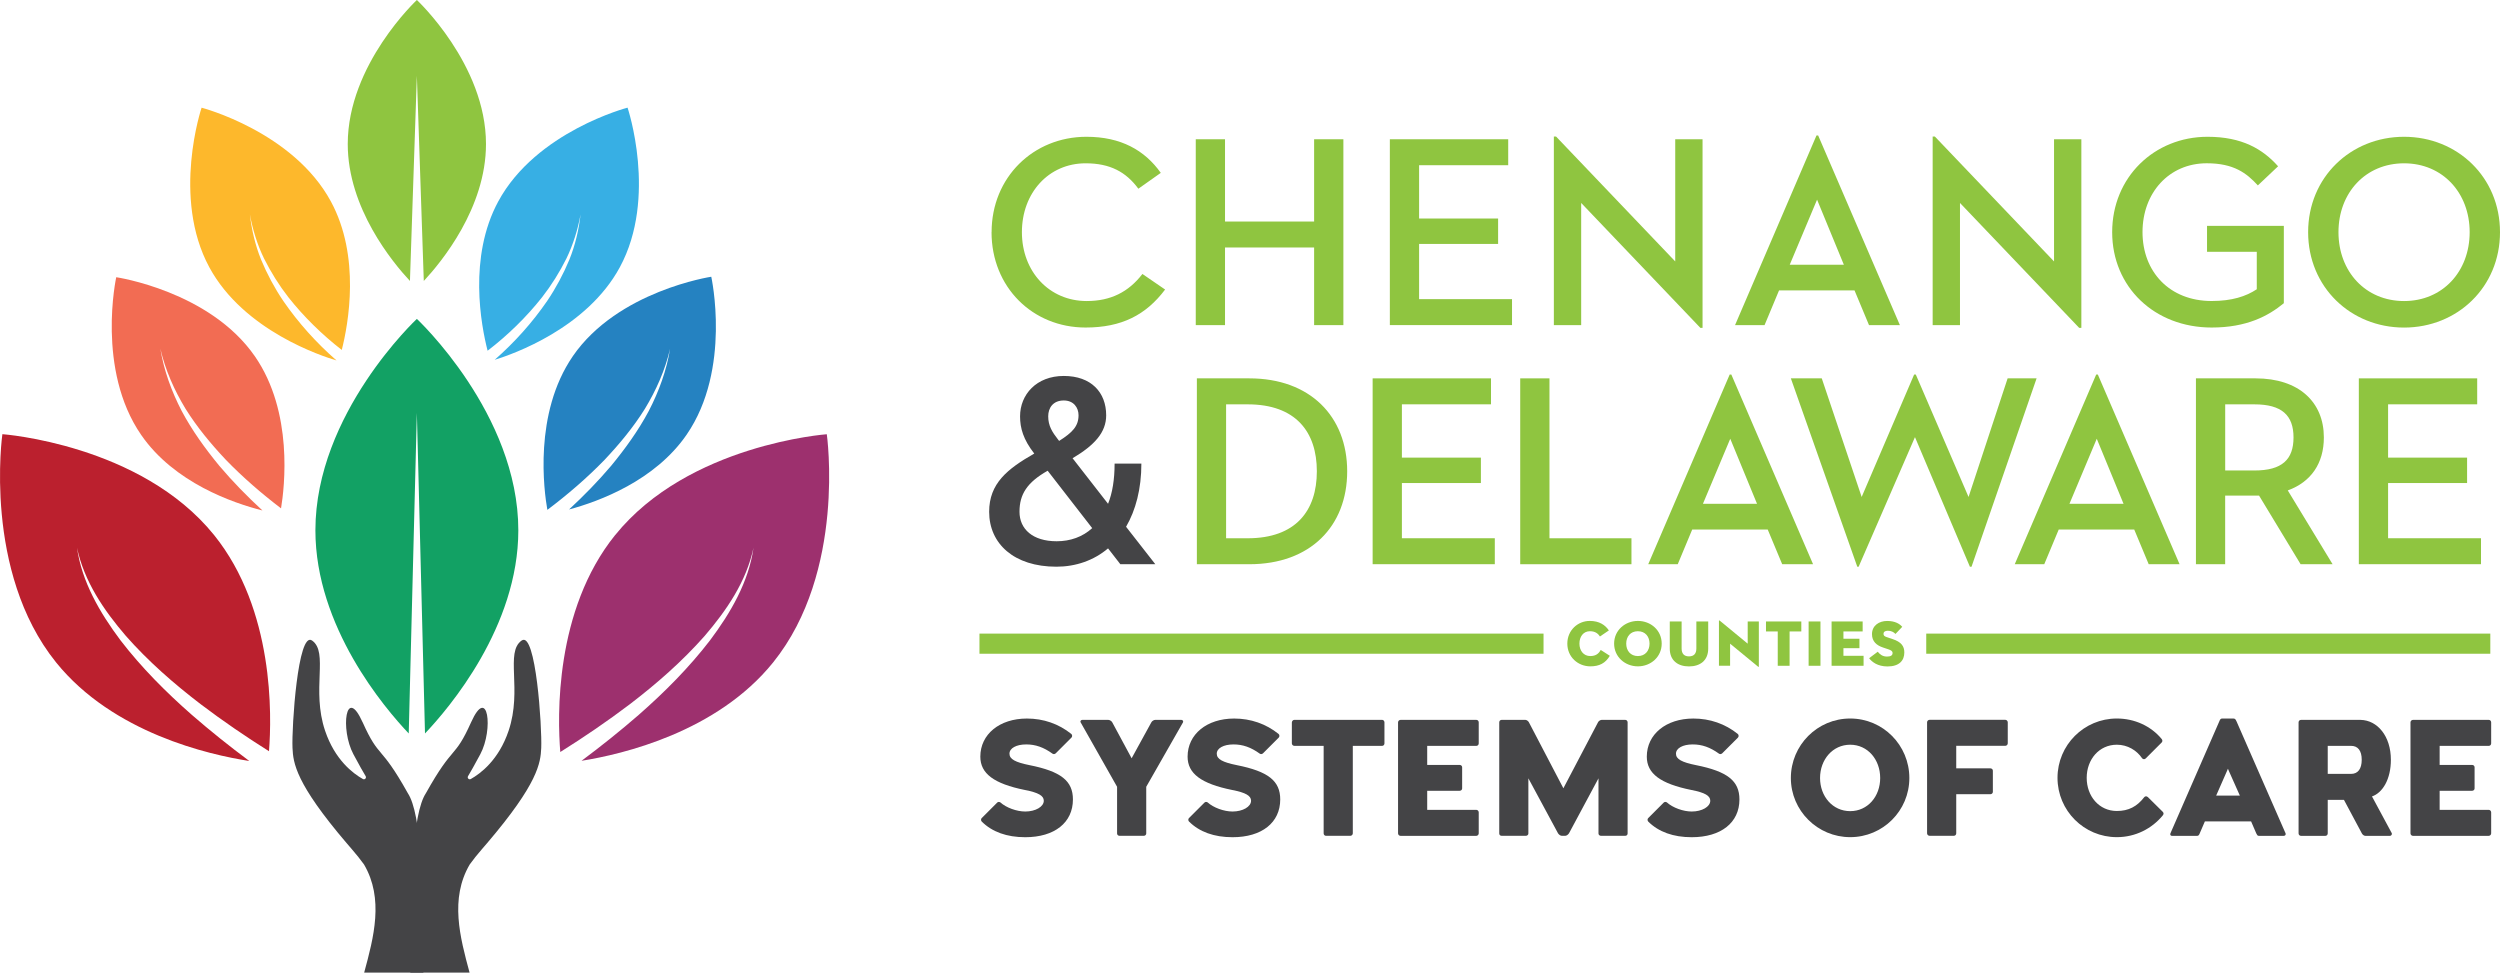 <svg xmlns="http://www.w3.org/2000/svg" id="Layer_2" data-name="Layer 2" viewBox="0 0 787.01 306.18"><defs><style>      .cls-1 {        fill: #37afe4;      }      .cls-2 {        fill: #12a164;      }      .cls-3 {        fill: #f26c53;      }      .cls-4 {        fill: #8fc540;      }      .cls-5 {        fill: none;        stroke: #8fc540;        stroke-miterlimit: 10;        stroke-width: 6.34px;      }      .cls-6 {        fill: #2582c1;      }      .cls-7 {        fill: #fdb82c;      }      .cls-8 {        fill: #bb202e;      }      .cls-9 {        fill: #9d306e;      }      .cls-10 {        fill: #8fc540;      }      .cls-11 {        fill: #444446;      }    </style></defs><g id="Layer_1-2" data-name="Layer 1"><g><g><path class="cls-9" d="M193.65,168.44c-19.11,23.7-18.16,57.42-17.27,68.3,7.51-4.71,14.85-9.71,21.9-15.05,8.46-6.47,16.52-13.52,23.57-21.52,6.89-8.03,13.11-17.13,15.36-27.74-1.52,10.76-7.2,20.49-13.67,29.12-6.62,8.62-14.34,16.36-22.5,23.52-5.81,5.05-11.81,9.84-17.97,14.43,12.92-2.06,42.62-9.02,60.3-30.95,23.07-28.61,16.91-71.85,16.91-71.85,0,0-43.57,3.15-66.63,31.76"></path><path class="cls-6" d="M180.31,112.16c-12.37,18.01-9.05,42.42-8,48.35,6.37-4.8,12.46-10.03,18.01-15.75,4.68-4.97,9.07-10.25,12.7-16.07,3.54-5.85,6.37-12.17,7.93-18.93-1.1,6.84-3.51,13.43-6.72,19.63-3.28,6.16-7.39,11.84-11.83,17.24-4.13,4.87-8.59,9.43-13.27,13.76,9.5-2.56,27.05-9.04,37.04-23.58,14.18-20.64,7.74-49.69,7.74-49.69,0,0-29.43,4.41-43.61,25.04"></path><path class="cls-1" d="M153.5,110.41c6.3-4.84,12.16-10.52,17.13-16.81,2.97-3.81,5.54-7.92,7.7-12.26,2.11-4.37,3.55-9.04,4.44-13.85-.56,4.85-1.68,9.67-3.53,14.25-1.89,4.54-4.23,8.93-7,13.02-4.7,6.83-10.23,12.99-16.51,18.51,5.75-1.77,29-9.92,39.4-29.15,11.91-22.02,2.43-50.23,2.43-50.23,0,0-28.8,7.5-40.71,29.53-9.48,17.53-5.41,38.97-3.35,46.99"></path><path class="cls-8" d="M37.91,201.54c-6.47-8.64-12.15-18.36-13.67-29.12,2.25,10.61,8.47,19.72,15.36,27.74,7.05,8,15.11,15.05,23.57,21.52,6.93,5.25,14.13,10.17,21.51,14.81.88-11.14,1.68-44.53-17.29-68.06C44.31,139.83.75,136.68.75,136.68c0,0-6.16,43.24,16.91,71.85,17.92,22.22,48.19,29.08,60.82,31.03-6.2-4.61-12.23-9.43-18.08-14.51-8.16-7.16-15.87-14.9-22.5-23.52"></path><path class="cls-3" d="M82.62,160.7c-4.8-4.42-9.36-9.08-13.59-14.07-4.44-5.4-8.54-11.08-11.83-17.24-3.2-6.19-5.62-12.79-6.72-19.63,1.56,6.76,4.39,13.08,7.93,18.93,3.63,5.82,8.02,11.1,12.7,16.07,5.36,5.53,11.22,10.6,17.36,15.27,1.11-6.69,3.9-30.31-8.21-47.83-14.23-20.6-43.67-24.93-43.67-24.93,0,0-6.36,29.07,7.87,49.67,10.41,15.07,28.95,21.43,38.16,23.76"></path><path class="cls-7" d="M105.92,113.46c-6.37-5.57-11.97-11.8-16.73-18.7-2.77-4.1-5.11-8.48-7-13.02-1.85-4.58-2.97-9.4-3.53-14.25.89,4.81,2.32,9.48,4.44,13.85,2.17,4.33,4.73,8.45,7.7,12.26,4.89,6.18,10.62,11.77,16.79,16.56,2.08-8.22,5.96-29.39-3.42-46.73-11.91-22.02-40.71-29.53-40.71-29.53,0,0-9.48,28.21,2.43,50.23,10.83,20.03,35.63,28.05,40.03,29.34"></path><path class="cls-10" d="M131.23,23.83h0l2.18,64.62c5.51-5.91,19.58-22.96,19.58-43.11,0-25.04-21.76-45.34-21.76-45.34,0,0-21.76,20.3-21.76,45.34,0,20.15,14.07,37.2,19.58,43.11l2.18-64.62Z"></path><path class="cls-2" d="M131.23,129.98h0l2.56,100.92c7.57-7.97,29.38-33.58,29.38-63.96,0-36.75-31.94-66.55-31.94-66.55,0,0-31.94,29.79-31.94,66.55,0,30.39,21.82,56,29.38,63.96l2.56-100.92Z"></path><path class="cls-11" d="M164.23,201.63c-5.31,3.71.26,15.44-4.12,28.42-3.09,9.17-8.81,13.46-11.9,15.19-.58.33-1.22-.33-.87-.9.77-1.28,1.98-3.4,3.85-6.89,4.21-7.87,2.41-21.89-2.89-10.07-5.3,11.82-5.48,6.65-14.2,22.28-4.36,6.57-4.92,28.86-4.92,56.52h18.64c-3.01-11.12-6.26-23.26.04-34.03,1.1-1.53,2.38-3.14,3.85-4.83.57-.66,1.12-1.3,1.66-1.93,16-18.77,16.8-25.17,17.01-29.94.28-6.43-1.69-36.93-6.14-33.82"></path><path class="cls-11" d="M114.15,227.38c-5.3-11.82-7.09,2.2-2.89,10.07,1.86,3.49,3.08,5.61,3.85,6.89.34.57-.29,1.23-.87.9-3.09-1.73-8.81-6.02-11.9-15.19-4.38-12.98,1.19-24.72-4.12-28.42-4.45-3.11-6.43,27.39-6.14,33.82.21,4.77,1,11.17,17.01,29.94h0c.54.63,1.09,1.27,1.66,1.93,1.47,1.69,2.74,3.3,3.85,4.83,6.3,10.77,3.06,22.91.04,34.03h18.64c0-27.66-.57-49.95-4.92-56.52-8.72-15.64-8.9-10.47-14.2-22.28"></path></g><g><g><path class="cls-11" d="M309.03,258.59c-.26-.26-.26-.78,0-1.04l4.9-4.9c.26-.26.68-.26.99-.05,1.83,1.67,5.16,2.87,7.83,2.87,3.23,0,5.84-1.51,5.84-3.39,0-1.57-1.67-2.56-5.95-3.39-9.76-1.98-14.03-5.17-14.03-10.49,0-7.04,6.05-12,14.66-12,5.22,0,10.02,1.67,13.98,4.85.31.26.37.83.05,1.15l-4.96,4.96c-.31.26-.68.31-.99.11-2.82-2.03-5.37-2.92-8.3-2.92-3.13,0-5.27,1.2-5.27,2.92s1.88,2.71,6.31,3.6c9.91,1.98,13.67,4.96,13.67,10.8,0,7.3-5.79,11.89-15.02,11.89-5.79,0-10.43-1.67-13.72-4.96Z"></path><path class="cls-11" d="M372.42,227.39l-11.58,20.29v14.71c0,.42-.37.73-.78.73h-7.62c-.42,0-.78-.31-.78-.73v-14.71l-11.48-20.29c-.21-.42.16-.78.57-.78h8.09c.47,0,1.1.37,1.3.78l6.1,11.32,6.21-11.32c.21-.42.83-.78,1.25-.78h8.14c.42,0,.78.37.57.78Z"></path><path class="cls-11" d="M374.28,258.59c-.26-.26-.26-.78,0-1.04l4.9-4.9c.26-.26.68-.26.99-.05,1.83,1.67,5.17,2.87,7.83,2.87,3.23,0,5.84-1.51,5.84-3.39,0-1.57-1.67-2.56-5.95-3.39-9.76-1.98-14.03-5.17-14.03-10.49,0-7.04,6.05-12,14.66-12,5.22,0,10.02,1.67,13.98,4.85.31.26.37.83.05,1.15l-4.96,4.96c-.31.26-.68.31-.99.11-2.82-2.03-5.37-2.92-8.29-2.92-3.13,0-5.27,1.2-5.27,2.92s1.88,2.71,6.31,3.6c9.91,1.98,13.67,4.96,13.67,10.8,0,7.3-5.79,11.89-15.02,11.89-5.79,0-10.43-1.67-13.72-4.96Z"></path><path class="cls-11" d="M435.83,227.45v6.57c0,.42-.31.78-.73.78h-9.23v27.54c0,.42-.37.78-.78.78h-7.67c-.42,0-.73-.37-.73-.78v-27.54h-9.23c-.42,0-.78-.37-.78-.78v-6.57c0-.42.37-.84.78-.84h27.65c.42,0,.73.42.73.84Z"></path><path class="cls-11" d="M465.51,255.72v6.63c0,.42-.37.78-.78.78h-23.84c-.42,0-.78-.37-.78-.78v-34.95c0-.42.37-.78.78-.78h23.89c.42,0,.73.37.73.78v6.62c0,.42-.31.78-.73.78h-15.49v6h10.22c.42,0,.78.31.78.73v6.68c0,.42-.37.73-.78.73h-10.22v6h15.44c.42,0,.78.37.78.78Z"></path><path class="cls-11" d="M503.05,227.39c.21-.42.78-.78,1.2-.78h7.35c.47,0,.78.37.78.78v35c0,.42-.31.73-.78.73h-7.56c-.47,0-.83-.31-.83-.73v-17.37l-9.29,17.32c-.37.52-.83.78-1.25.78h-.94c-.42,0-.89-.26-1.25-.78l-9.34-17.32v17.37c0,.42-.37.73-.83.73h-7.56c-.47,0-.78-.31-.78-.73v-35c0-.42.31-.78.78-.78h7.41c.42,0,.94.37,1.15.78l10.85,20.76,10.9-20.76Z"></path><path class="cls-11" d="M518.85,258.59c-.26-.26-.26-.78,0-1.04l4.9-4.9c.26-.26.68-.26.99-.05,1.83,1.67,5.16,2.87,7.82,2.87,3.24,0,5.84-1.51,5.84-3.39,0-1.57-1.67-2.56-5.95-3.39-9.76-1.98-14.03-5.17-14.03-10.49,0-7.04,6.05-12,14.66-12,5.22,0,10.02,1.67,13.98,4.85.31.26.37.83.05,1.15l-4.96,4.96c-.31.26-.68.31-.99.11-2.82-2.03-5.37-2.92-8.29-2.92-3.13,0-5.27,1.2-5.27,2.92s1.88,2.71,6.31,3.6c9.91,1.98,13.67,4.96,13.67,10.8,0,7.3-5.79,11.89-15.03,11.89-5.79,0-10.43-1.67-13.72-4.96Z"></path><path class="cls-11" d="M563.77,244.92c0-10.33,8.35-18.73,18.68-18.73s18.62,8.4,18.62,18.73-8.35,18.62-18.62,18.62-18.68-8.35-18.68-18.62ZM591.89,244.92c0-5.79-3.91-10.48-9.44-10.48s-9.49,4.69-9.49,10.48,3.97,10.43,9.49,10.43,9.44-4.64,9.44-10.43Z"></path><path class="cls-11" d="M632.05,227.39v6.62c0,.42-.37.78-.78.78h-15.44v7.09h10.75c.42,0,.78.31.78.73v6.68c0,.42-.37.73-.78.73h-10.75v12.31c0,.42-.31.78-.73.78h-7.67c-.42,0-.78-.37-.78-.78v-34.95c0-.42.37-.78.78-.78h23.84c.42,0,.78.37.78.78Z"></path><path class="cls-11" d="M647.71,244.87c0-10.33,8.35-18.68,18.68-18.68,5.63,0,10.75,2.4,14.09,6.42.26.31.37.73.05,1.1l-5.06,5.06c-.37.37-.89.26-1.15-.1-1.67-2.45-4.54-4.23-7.93-4.23-5.58,0-9.49,4.64-9.49,10.43s3.91,10.43,9.49,10.43c3.7,0,6.36-1.41,8.61-4.33.21-.26.68-.47,1.15-.05l4.69,4.64c.37.37.31.78,0,1.15-3.44,4.17-8.61,6.83-14.45,6.83-10.33,0-18.68-8.35-18.68-18.68Z"></path><path class="cls-11" d="M704.02,226.98l15.49,35.37c.16.42-.16.78-.57.78h-7.88c-.42,0-.57-.37-.78-.78l-1.62-3.76h-14.56l-1.62,3.76c-.16.42-.37.78-.78.78h-7.98c-.42,0-.63-.37-.47-.78l15.44-35.37c.16-.42.37-.78.78-.78h3.7c.42,0,.68.37.83.78ZM705.11,250.45l-3.44-7.72-.31-.73-.31.73-3.39,7.72h7.46Z"></path><path class="cls-11" d="M752.34,263.13h-7.72c-.42,0-.89-.37-1.1-.78l-5.63-10.54h-5.11v10.54c0,.42-.31.78-.73.78h-7.67c-.47,0-.78-.37-.78-.78v-34.95c0-.42.31-.78.78-.78h18.73c5.32.11,9.55,5.11,9.55,12.57,0,6.05-2.56,10.38-5.95,11.53l6.21,11.53c.21.42-.16.89-.57.89ZM732.78,243.62h7.36c2.14,0,3.34-1.57,3.34-4.44s-1.2-4.38-3.34-4.38h-7.36v8.82Z"></path><path class="cls-11" d="M784.23,255.72v6.63c0,.42-.37.78-.78.78h-23.84c-.42,0-.78-.37-.78-.78v-34.95c0-.42.37-.78.78-.78h23.89c.42,0,.73.37.73.78v6.62c0,.42-.31.78-.73.78h-15.49v6h10.22c.42,0,.78.31.78.73v6.68c0,.42-.37.73-.78.73h-10.22v6h15.44c.42,0,.78.37.78.78Z"></path></g><g><path class="cls-4" d="M312.16,73.09c0-17.29,13.16-30.03,29.86-30.03,10.84,0,18.33,4.22,23.4,11.36l-7.06,4.99c-3.87-5.25-8.86-8-16.61-8-11.62,0-20.05,9.29-20.05,21.68s8.6,21.68,20.39,21.68c7.57,0,13.17-2.84,17.55-8.52l7.14,4.9c-6.02,8-13.68,11.96-25.04,11.96-16.69,0-29.6-12.73-29.6-30.03Z"></path><path class="cls-4" d="M413.69,43.84h9.21v58.51h-9.21v-24.44h-28.05v24.44h-9.21v-58.51h9.21v25.9h28.05v-25.9Z"></path><path class="cls-4" d="M437.53,43.84h37.26v8.17h-28.05v16.78h24.87v8h-24.87v17.38h29.25v8.17h-38.46v-58.51Z"></path><path class="cls-4" d="M497.76,63.89v38.46h-8.6v-59.37h.69l37.52,39.32v-38.46h8.6v59.37h-.69l-37.52-39.32Z"></path><path class="cls-4" d="M583.8,91.42h-23.75l-4.56,10.93h-9.29l25.64-59.71h.52l25.73,59.71h-9.72l-4.56-10.93ZM563.41,83.33h17.04l-8.43-20.48-8.6,20.48Z"></path><path class="cls-4" d="M617.01,63.89v38.46h-8.6v-59.37h.69l37.52,39.32v-38.46h8.6v59.37h-.69l-37.52-39.32Z"></path><path class="cls-4" d="M664.92,73.09c0-17.29,13.25-30.03,30.03-30.03,10.84,0,17.38,3.87,22.2,9.29l-6.37,6.02c-3.53-3.87-7.57-6.97-16.09-6.97-11.87,0-20.22,9.29-20.22,21.68s8.43,21.68,21.77,21.68c6.37,0,10.84-1.46,14.2-3.7v-11.79h-15.66v-8.17h24.18v24.35c-4.9,4.04-11.7,7.66-22.72,7.66-17.98,0-31.32-12.73-31.32-30.03Z"></path><path class="cls-4" d="M726.61,73.09c0-17.29,13.42-30.03,30.2-30.03s30.2,12.73,30.2,30.03-13.42,30.03-30.2,30.03-30.2-12.73-30.2-30.03ZM777.46,73.09c0-12.39-8.52-21.68-20.65-21.68s-20.65,9.29-20.65,21.68,8.52,21.68,20.65,21.68,20.65-9.29,20.65-21.68Z"></path><path class="cls-11" d="M348.82,158.6c1.38-3.44,2.06-7.66,2.06-12.65h8.43c0,8-1.81,14.71-4.82,19.88l9.21,11.79h-11.01l-3.87-4.99c-4.47,3.79-10.15,5.77-16.26,5.77-13.34,0-21.17-7.23-21.17-17.29,0-8.95,5.77-13.51,14.2-18.33-3.44-4.39-4.47-8-4.47-11.7,0-6.88,5.16-12.73,13.77-12.73s13.34,5.16,13.34,12.39c0,5.34-3.61,9.38-10.58,13.51l11.19,14.37ZM329.8,148.19c-6.54,3.7-8.86,7.48-8.86,12.91s4.13,9.29,11.7,9.29c4.3,0,8.17-1.38,11.19-4.13l-14.02-18.07ZM339.53,130.72c0-2.41-1.55-4.65-4.65-4.65-3.36,0-4.9,2.32-4.9,4.99,0,3.01,1.29,4.99,3.1,7.31l.34.43c4.22-2.67,6.11-4.65,6.11-8.09Z"></path><path class="cls-4" d="M376.78,119.11h16.52c19.1,0,30.8,11.96,30.8,29.26s-11.62,29.25-30.8,29.25h-16.52v-58.51ZM392.78,169.45c15.14,0,21.77-8.69,21.77-21.08s-6.62-21.08-21.77-21.08h-6.8v42.16h6.8Z"></path><path class="cls-4" d="M432.11,119.11h37.26v8.17h-28.05v16.78h24.87v8h-24.87v17.38h29.25v8.17h-38.46v-58.51Z"></path><path class="cls-4" d="M478.57,119.11h9.21v50.34h25.81v8.17h-35.02v-58.51Z"></path><path class="cls-4" d="M556.47,166.69h-23.75l-4.56,10.93h-9.29l25.64-59.71h.52l25.73,59.71h-9.72l-4.56-10.93ZM536.08,158.6h17.04l-8.43-20.48-8.6,20.48Z"></path><path class="cls-4" d="M563.78,119.11h9.72l12.56,37.34,16.52-38.55h.52l16.61,38.55,12.3-37.34h9.12l-20.48,59.29h-.52l-17.29-40.79-17.73,40.79h-.43l-20.91-59.29Z"></path><path class="cls-4" d="M671.85,166.69h-23.75l-4.56,10.93h-9.29l25.64-59.71h.52l25.73,59.71h-9.72l-4.56-10.93ZM651.46,158.6h17.04l-8.43-20.48-8.6,20.48Z"></path><path class="cls-4" d="M700.5,177.62h-9.21v-58.51h18.76c13.68,0,21.51,7.49,21.51,18.59,0,8.17-4.04,14.03-11.36,16.69l14.11,23.23h-10.07l-13.08-21.6h-10.67v21.6ZM709.71,148.11c8.69,0,12.3-3.44,12.3-10.41s-3.7-10.41-12.3-10.41h-9.21v20.82h9.21Z"></path><path class="cls-4" d="M742.57,119.11h37.26v8.17h-28.05v16.78h24.87v8h-24.87v17.38h29.25v8.17h-38.46v-58.51Z"></path></g><g><path class="cls-4" d="M500.66,209.77c-3.92,0-7.26-2.95-7.26-7.16s3.32-7.14,7.05-7.14c3.01,0,4.86,1.27,6.03,2.99l-2.81,1.91c-.53-.82-1.39-1.66-3.16-1.66-2.05,0-3.3,1.7-3.3,3.9s1.29,3.92,3.42,3.92c1.8,0,2.69-.82,3.28-1.93l2.87,1.85c-1.37,2.32-3.3,3.32-6.13,3.32Z"></path><path class="cls-4" d="M508.13,202.61c0-4.2,3.47-7.14,7.49-7.14s7.49,2.93,7.49,7.14-3.47,7.16-7.49,7.16-7.49-2.95-7.49-7.16ZM519.28,202.61c0-2.19-1.33-3.9-3.67-3.9s-3.67,1.7-3.67,3.9,1.33,3.92,3.67,3.92,3.67-1.72,3.67-3.92Z"></path><path class="cls-4" d="M525.65,204.19v-8.55h3.73v8.51c0,1.58.74,2.48,2.32,2.48s2.32-.9,2.32-2.48v-8.51h3.73v8.55c0,3.75-2.56,5.6-6.05,5.6s-6.05-1.85-6.05-5.6Z"></path><path class="cls-4" d="M544.64,202.63v6.95h-3.51v-14.13c0-.12.06-.23.29-.04l8.76,7.22v-6.99h3.51v14.15c0,.16-.06.23-.29.04l-8.76-7.2Z"></path><path class="cls-4" d="M559.63,198.78h-3.69v-3.14h11.12v3.14h-3.69v10.81h-3.73v-10.81Z"></path><path class="cls-4" d="M569.36,195.64h3.73v13.95h-3.73v-13.95Z"></path><path class="cls-4" d="M576.59,195.64h9.78v3.14h-6.05v2.3h5.04v2.97h-5.04v2.4h6.34v3.14h-10.07v-13.95Z"></path><path class="cls-4" d="M588.41,207.2l2.71-2.03c.68.84,1.52,1.52,2.91,1.52,1.11,0,1.76-.33,1.76-1.11,0-.6-.45-.88-1.37-1.19l-1.64-.55c-2.03-.68-3.47-1.91-3.47-4.2,0-2.75,2.28-4.16,4.76-4.16s3.94.88,4.76,1.85l-2.13,2.24c-.57-.6-1.31-1.01-2.42-1.01-.9,0-1.35.41-1.35.96s.31.8.98,1.03l1.85.62c2.79.92,3.73,2.26,3.73,4.22,0,2.56-1.6,4.41-5.29,4.41-3.14,0-4.92-1.44-5.78-2.58Z"></path></g><g><line class="cls-5" x1="308.34" y1="202.63" x2="485.91" y2="202.63"></line><line class="cls-5" x1="606.39" y1="202.63" x2="783.96" y2="202.63"></line></g></g></g></g></svg>